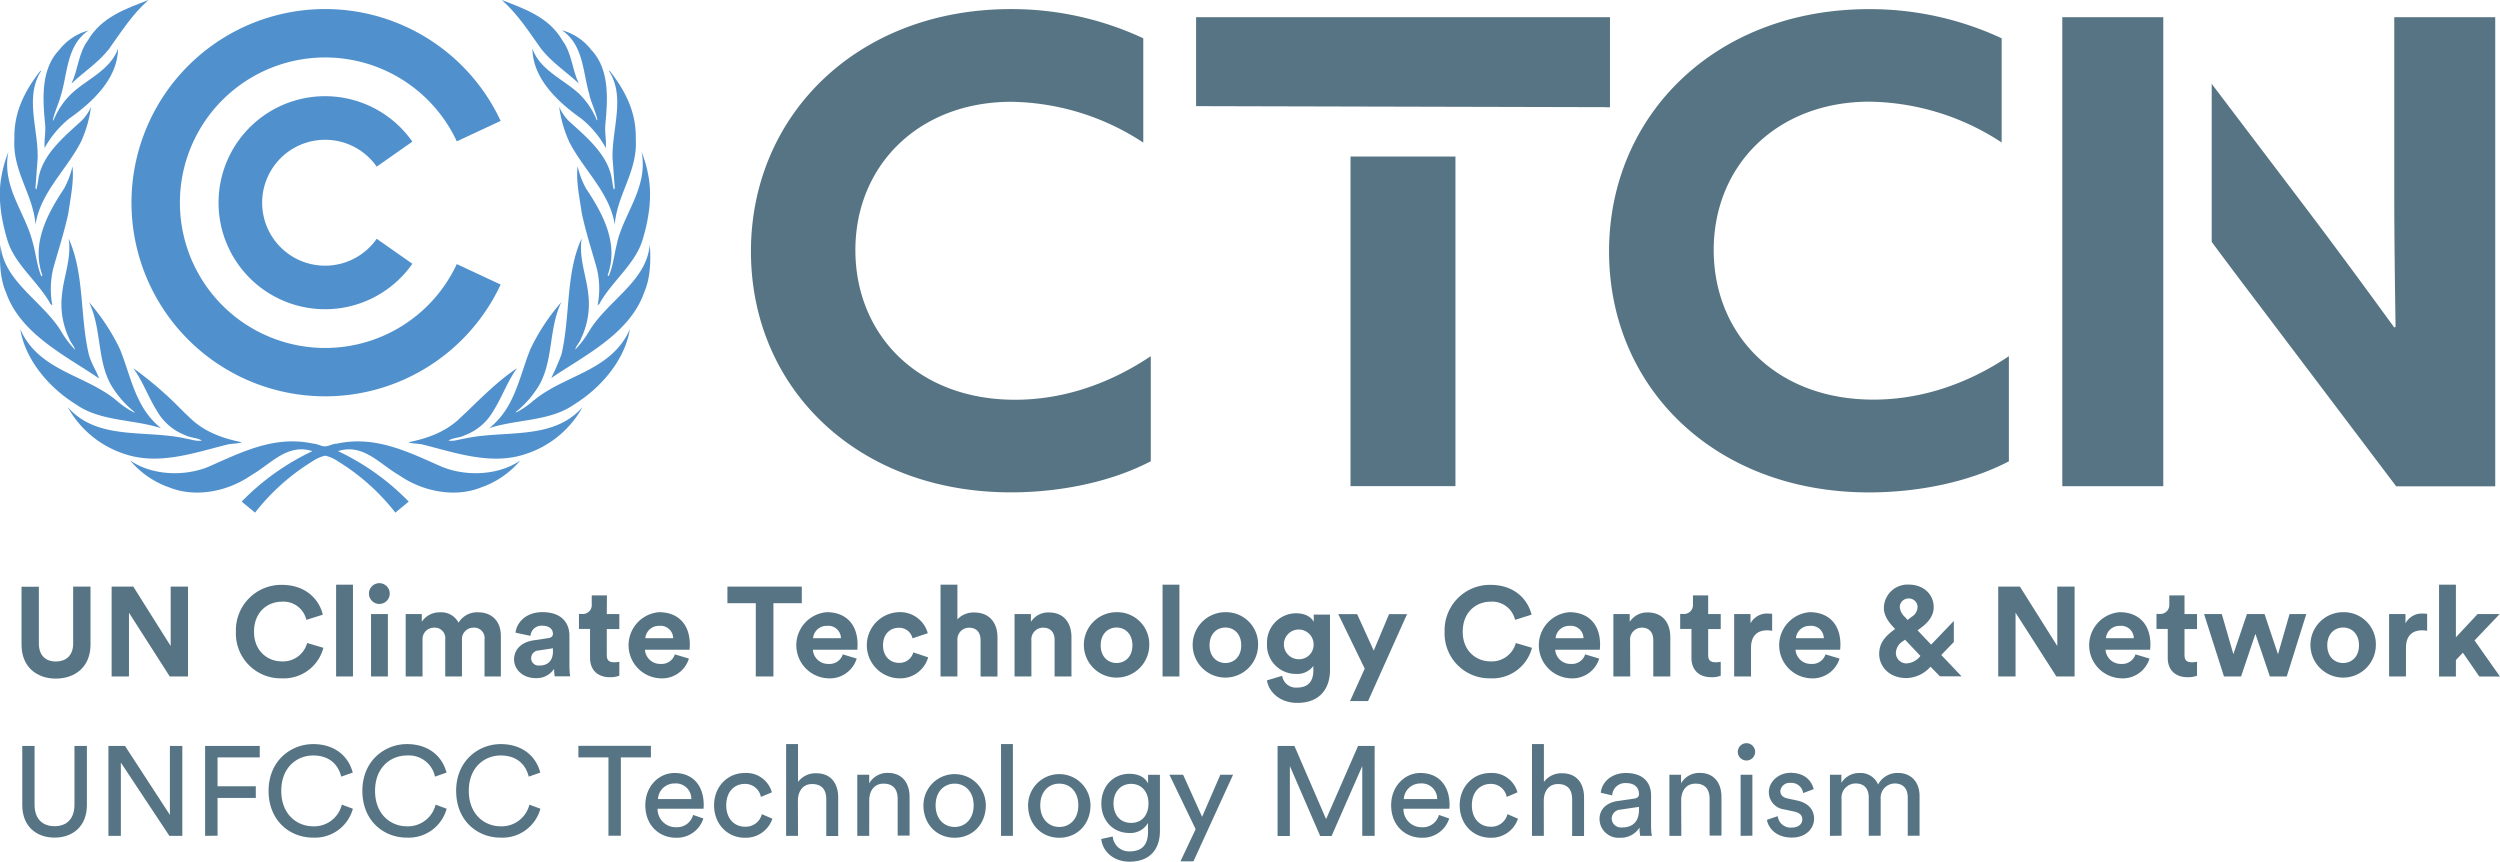<svg id="Layer_1" data-name="Layer 1" xmlns="http://www.w3.org/2000/svg" viewBox="0 0 577.11 198.94"><defs><style>.cls-1,.cls-2{fill:#567483;}.cls-2{fill-rule:evenodd;}.cls-3{fill:#5091cd;}</style></defs><path class="cls-1" d="M77.32,216v-13.4h4v13.11c0,2.72,1.52,4.15,3.92,4.15s4-1.43,4-4.15V202.57h4V216c0,5.09-3.54,7.81-8,7.81S77.32,221.06,77.32,216Z" transform="translate(-72.35 -67.16)"/><path class="cls-1" d="M111.54,223.32l-9.42-14.72v14.72h-4V202.57h5l8.63,13.72V202.57h4v20.75Z" transform="translate(-72.35 -67.16)"/><path class="cls-1" d="M126.81,213a10.47,10.47,0,0,1,10.56-10.83c5.73,0,8.69,3.51,9.51,6.88l-3.81,1.2a5.41,5.41,0,0,0-5.7-4.19c-3.1,0-6.38,2.23-6.38,6.94,0,4.42,3.1,6.84,6.44,6.84a5.76,5.76,0,0,0,5.82-4.24L147,216.7a9.43,9.43,0,0,1-9.59,7.05A10.35,10.35,0,0,1,126.81,213Z" transform="translate(-72.35 -67.16)"/><path class="cls-1" d="M149.94,223.32V202.13h3.89v21.19Z" transform="translate(-72.35 -67.16)"/><path class="cls-1" d="M159.92,201.78a2.4,2.4,0,1,1-2.4,2.43A2.4,2.4,0,0,1,159.92,201.78ZM158,223.32v-14.4h3.89v14.4Z" transform="translate(-72.35 -67.16)"/><path class="cls-1" d="M166,223.32v-14.4h3.72v1.76a4.93,4.93,0,0,1,4.21-2.17,4.45,4.45,0,0,1,4.27,2.4,5,5,0,0,1,4.57-2.4c2.66,0,5.2,1.61,5.2,5.47v9.34h-3.77v-8.55a2.4,2.4,0,0,0-2.55-2.72,2.65,2.65,0,0,0-2.66,2.84v8.43h-3.86v-8.55a2.42,2.42,0,0,0-2.55-2.72,2.64,2.64,0,0,0-2.69,2.84v8.43Z" transform="translate(-72.35 -67.16)"/><path class="cls-1" d="M195.37,215l3.54-.53c.82-.12,1.08-.53,1.08-1,0-1-.79-1.87-2.42-1.87a2.56,2.56,0,0,0-2.76,2.34l-3.45-.73c.24-2.25,2.31-4.74,6.18-4.74,4.56,0,6.26,2.58,6.26,5.47V221a16,16,0,0,0,.17,2.29H200.4a10.61,10.61,0,0,1-.14-1.73,4.82,4.82,0,0,1-4.24,2.14c-3.08,0-5-2.08-5-4.34C191.07,216.82,193,215.39,195.37,215Zm4.62,2.45v-.64l-3.24.5a1.81,1.81,0,0,0-1.79,1.81,1.69,1.69,0,0,0,1.87,1.67C198.47,220.83,200,220,200,217.49Z" transform="translate(-72.35 -67.16)"/><path class="cls-1" d="M212.42,208.92h2.9v3.45h-2.9v6c0,1.26.59,1.67,1.7,1.67a5.47,5.47,0,0,0,1.2-.12v3.22a5.68,5.68,0,0,1-2.19.35c-2.81,0-4.57-1.67-4.57-4.45v-6.7H206v-3.45h.73a2.07,2.07,0,0,0,2.22-2.28v-2h3.51Z" transform="translate(-72.35 -67.16)"/><path class="cls-1" d="M231.38,219.19a6.47,6.47,0,0,1-6.55,4.56,7.65,7.65,0,0,1-.35-15.27c4.44,0,7.11,2.84,7.11,7.46,0,.56-.06,1.14-.06,1.2h-10.3a3.51,3.51,0,0,0,3.63,3.28,3.18,3.18,0,0,0,3.27-2.2Zm-3.63-4.71a2.9,2.9,0,0,0-3.22-2.84,3.11,3.11,0,0,0-3.21,2.84Z" transform="translate(-72.35 -67.16)"/><path class="cls-1" d="M250.89,206.41v16.91h-4.07V206.41h-6.55v-3.84h17.17v3.84Z" transform="translate(-72.35 -67.16)"/><path class="cls-1" d="M270.11,219.19a6.47,6.47,0,0,1-6.55,4.56,7.65,7.65,0,0,1-.36-15.27c4.45,0,7.11,2.84,7.11,7.46,0,.56-.05,1.14-.05,1.2H260a3.5,3.5,0,0,0,3.63,3.28,3.18,3.18,0,0,0,3.27-2.2Zm-3.63-4.71a2.9,2.9,0,0,0-3.22-2.84,3.12,3.12,0,0,0-3.22,2.84Z" transform="translate(-72.35 -67.16)"/><path class="cls-1" d="M276.19,216.12c0,2.6,1.7,4.06,3.69,4.06a3.28,3.28,0,0,0,3.3-2.42l3.43,1.14a6.69,6.69,0,0,1-6.73,4.85,7.64,7.64,0,0,1-.12-15.27,6.6,6.6,0,0,1,6.76,4.86L283,214.51a3.14,3.14,0,0,0-3.19-2.43C277.86,212.08,276.19,213.51,276.19,216.12Z" transform="translate(-72.35 -67.16)"/><path class="cls-1" d="M293.36,223.32h-3.89V202.13h3.89v8a5.16,5.16,0,0,1,3.89-1.58c3.66,0,5.36,2.55,5.36,5.71v9.07h-3.9v-8.4c0-1.61-.79-2.87-2.66-2.87a2.69,2.69,0,0,0-2.69,2.81Z" transform="translate(-72.35 -67.16)"/><path class="cls-1" d="M310.44,223.32h-3.89v-14.4h3.78v1.79a4.75,4.75,0,0,1,4.15-2.17c3.57,0,5.21,2.55,5.21,5.71v9.07H315.8v-8.4c0-1.61-.79-2.87-2.67-2.87a2.72,2.72,0,0,0-2.69,3Z" transform="translate(-72.35 -67.16)"/><path class="cls-1" d="M337.65,216.12a7.55,7.55,0,1,1-7.55-7.64A7.39,7.39,0,0,1,337.65,216.12Zm-3.89,0c0-2.72-1.76-4.1-3.66-4.1s-3.66,1.38-3.66,4.1,1.76,4.09,3.66,4.09S333.76,218.84,333.76,216.12Z" transform="translate(-72.35 -67.16)"/><path class="cls-1" d="M340.72,223.32V202.13h3.89v21.19Z" transform="translate(-72.35 -67.16)"/><path class="cls-1" d="M362.77,216.12a7.55,7.55,0,1,1-7.54-7.64A7.38,7.38,0,0,1,362.77,216.12Zm-3.89,0c0-2.72-1.75-4.1-3.65-4.1s-3.66,1.38-3.66,4.1,1.76,4.09,3.66,4.09S358.88,218.84,358.88,216.12Z" transform="translate(-72.35 -67.16)"/><path class="cls-1" d="M368.33,223.17a3.22,3.22,0,0,0,3.36,2.72c2.46,0,3.84-1.23,3.84-4v-1a4.59,4.59,0,0,1-4,1.84,6.66,6.66,0,0,1-6.7-7,6.75,6.75,0,0,1,6.7-7c2.28,0,3.6,1,4.09,2v-1.7h3.75v12.84c0,4-2.14,7.55-7.55,7.55-3.95,0-6.58-2.46-7-5.2Zm7.25-7.49a3.43,3.43,0,1,0-3.39,3.66A3.35,3.35,0,0,0,375.58,215.68Z" transform="translate(-72.35 -67.16)"/><path class="cls-1" d="M384,229l3.39-7.49-6.11-12.58h4.36l3.83,8.43,3.54-8.43h4.15l-9,20.07Z" transform="translate(-72.35 -67.16)"/><path class="cls-1" d="M405.83,213a10.47,10.47,0,0,1,10.56-10.83c5.73,0,8.69,3.51,9.51,6.88l-3.81,1.2a5.41,5.41,0,0,0-5.7-4.19c-3.1,0-6.38,2.23-6.38,6.94,0,4.42,3.1,6.84,6.44,6.84a5.76,5.76,0,0,0,5.82-4.24L426,216.7a9.43,9.43,0,0,1-9.59,7.05A10.35,10.35,0,0,1,405.83,213Z" transform="translate(-72.35 -67.16)"/><path class="cls-1" d="M441.52,219.19a6.49,6.49,0,0,1-6.56,4.56,7.65,7.65,0,0,1-.35-15.27c4.45,0,7.11,2.84,7.11,7.46,0,.56-.06,1.14-.06,1.2h-10.3a3.51,3.51,0,0,0,3.63,3.28,3.18,3.18,0,0,0,3.28-2.2Zm-3.63-4.71a2.9,2.9,0,0,0-3.22-2.84,3.12,3.12,0,0,0-3.22,2.84Z" transform="translate(-72.35 -67.16)"/><path class="cls-1" d="M448.68,223.32h-3.89v-14.4h3.77v1.79a4.78,4.78,0,0,1,4.16-2.17c3.57,0,5.21,2.55,5.21,5.71v9.07H454v-8.4c0-1.61-.79-2.87-2.66-2.87a2.72,2.72,0,0,0-2.69,3Z" transform="translate(-72.35 -67.16)"/><path class="cls-1" d="M466.67,208.92h2.9v3.45h-2.9v6c0,1.26.59,1.67,1.7,1.67a5.54,5.54,0,0,0,1.2-.12v3.22a5.7,5.7,0,0,1-2.2.35c-2.8,0-4.56-1.67-4.56-4.45v-6.7h-2.6v-3.45h.73a2.07,2.07,0,0,0,2.22-2.28v-2h3.51Z" transform="translate(-72.35 -67.16)"/><path class="cls-1" d="M481.44,212.78a5.66,5.66,0,0,0-1.17-.11c-2,0-3.71,1-3.71,4.06v6.59h-3.89v-14.4h3.77v2.14a4.3,4.3,0,0,1,4.1-2.26,8.5,8.5,0,0,1,.9.06Z" transform="translate(-72.35 -67.16)"/><path class="cls-1" d="M497,219.19a6.49,6.49,0,0,1-6.56,4.56,7.65,7.65,0,0,1-.35-15.27c4.45,0,7.11,2.84,7.11,7.46,0,.56-.06,1.14-.06,1.2h-10.3a3.51,3.51,0,0,0,3.63,3.28,3.18,3.18,0,0,0,3.28-2.2Zm-3.63-4.71a2.9,2.9,0,0,0-3.22-2.84,3.12,3.12,0,0,0-3.22,2.84Z" transform="translate(-72.35 -67.16)"/><path class="cls-1" d="M518,221.06a7.67,7.67,0,0,1-5.56,2.63c-4.07,0-6.29-2.77-6.29-5.55,0-2.58,1.37-4.07,3.54-5.68l.14-.09-.32-.35c-1-1.05-2.28-2.63-2.28-4.5a5.47,5.47,0,0,1,5.73-5.41c3.31,0,5.77,2.13,5.77,5.23,0,2.11-1.44,3.63-2.93,4.74l-.79.59,3.13,3.3,5.24-5.47v4.86l-2.9,3,4.68,4.92h-5Zm-2.34-2.49-3.54-3.74-.44.32A3.3,3.3,0,0,0,510,217.9a2.43,2.43,0,0,0,2.49,2.4A4.3,4.3,0,0,0,515.67,218.57Zm-3.51-8.92.55.62,1-.76a2.69,2.69,0,0,0,1.31-2.2,2,2,0,0,0-2.1-2,2,2,0,0,0-2,2.08A3.56,3.56,0,0,0,512.16,209.65Z" transform="translate(-72.35 -67.16)"/><path class="cls-1" d="M547.05,223.32l-9.42-14.72v14.72h-4V202.57h5l8.63,13.72V202.57h4v20.75Z" transform="translate(-72.35 -67.16)"/><path class="cls-1" d="M568.55,219.19a6.47,6.47,0,0,1-6.55,4.56,7.65,7.65,0,0,1-.35-15.27c4.45,0,7.11,2.84,7.11,7.46,0,.56-.06,1.14-.06,1.2H558.4a3.51,3.51,0,0,0,3.63,3.28,3.19,3.19,0,0,0,3.28-2.2Zm-3.63-4.71a2.89,2.89,0,0,0-3.21-2.84,3.12,3.12,0,0,0-3.22,2.84Z" transform="translate(-72.35 -67.16)"/><path class="cls-1" d="M576.63,208.92h2.89v3.45h-2.89v6c0,1.26.58,1.67,1.69,1.67a5.47,5.47,0,0,0,1.2-.12v3.22a5.68,5.68,0,0,1-2.19.35c-2.81,0-4.57-1.67-4.57-4.45v-6.7h-2.6v-3.45h.73a2.08,2.08,0,0,0,2.23-2.28v-2h3.51Z" transform="translate(-72.35 -67.16)"/><path class="cls-1" d="M595.11,208.92l3.1,9.28,2.67-9.28h3.86l-4.51,14.4h-3.89L593,213.48l-3.31,9.84h-3.95l-4.59-14.4h4.09l2.67,9.25,3.13-9.25Z" transform="translate(-72.35 -67.16)"/><path class="cls-1" d="M620.8,216.12a7.55,7.55,0,1,1-7.55-7.64A7.39,7.39,0,0,1,620.8,216.12Zm-3.89,0c0-2.72-1.76-4.1-3.66-4.1s-3.66,1.38-3.66,4.1,1.76,4.09,3.66,4.09S616.91,218.84,616.91,216.12Z" transform="translate(-72.35 -67.16)"/><path class="cls-1" d="M632.64,212.78a5.66,5.66,0,0,0-1.17-.11c-2,0-3.72,1-3.72,4.06v6.59h-3.89v-14.4h3.78v2.14a4.28,4.28,0,0,1,4.09-2.26,8.69,8.69,0,0,1,.91.06Z" transform="translate(-72.35 -67.16)"/><path class="cls-1" d="M643.58,215l5.88,8.34h-4.77l-3.8-5.51-1.61,1.7v3.81h-3.89V202.13h3.89v12.14l5-5.35h5.09Z" transform="translate(-72.35 -67.16)"/><path class="cls-1" d="M77.49,253V239.36h2.84v13.58c0,3.16,1.73,4.94,4.62,4.94s4.59-1.78,4.59-4.94V239.36h2.87V253c0,4.88-3.25,7.52-7.46,7.52S77.49,257.91,77.49,253Z" transform="translate(-72.35 -67.16)"/><path class="cls-1" d="M111.45,260.11l-11.2-16.91v16.91H97.38V239.36h3.83l10.36,15.92V239.36h2.87v20.75Z" transform="translate(-72.35 -67.16)"/><path class="cls-1" d="M119.7,260.11V239.36h12.61V242h-9.74v6.67h8.83v2.69h-8.83v8.72Z" transform="translate(-72.35 -67.16)"/><path class="cls-1" d="M134.35,249.72c0-6.93,5.15-10.79,10.3-10.79,4.74,0,8.08,2.57,9.13,6.58l-2.66.93c-.79-3.13-3.07-4.88-6.47-4.88-3.77,0-7.37,2.75-7.37,8.16s3.6,8.19,7.37,8.19a6.58,6.58,0,0,0,6.61-5l2.55.94a9.06,9.06,0,0,1-9.16,6.67C139.3,260.55,134.35,256.65,134.35,249.72Z" transform="translate(-72.35 -67.16)"/><path class="cls-1" d="M156,249.72c0-6.93,5.15-10.79,10.3-10.79,4.74,0,8.07,2.57,9.13,6.58l-2.67.93a6.14,6.14,0,0,0-6.46-4.88c-3.78,0-7.37,2.75-7.37,8.16s3.59,8.19,7.37,8.19a6.59,6.59,0,0,0,6.61-5l2.55.94a9.07,9.07,0,0,1-9.16,6.67C160.94,260.55,156,256.65,156,249.72Z" transform="translate(-72.35 -67.16)"/><path class="cls-1" d="M177.65,249.72c0-6.93,5.15-10.79,10.29-10.79,4.74,0,8.08,2.57,9.13,6.58l-2.66.93c-.79-3.13-3.07-4.88-6.47-4.88-3.77,0-7.37,2.75-7.37,8.16s3.6,8.19,7.37,8.19a6.59,6.59,0,0,0,6.62-5l2.54.94a9.06,9.06,0,0,1-9.16,6.67C182.59,260.55,177.65,256.65,177.65,249.72Z" transform="translate(-72.35 -67.16)"/><path class="cls-1" d="M215.67,242v18.08h-2.86V242h-6.94v-2.67h16.74V242Z" transform="translate(-72.35 -67.16)"/><path class="cls-1" d="M234.72,256.1a6.4,6.4,0,0,1-6.32,4.45c-3.78,0-7.08-2.76-7.08-7.52,0-4.42,3.18-7.43,6.73-7.43,4.33,0,6.75,3,6.75,7.37a6.41,6.41,0,0,1-.05.88h-10.6a4.19,4.19,0,0,0,4.25,4.27,3.84,3.84,0,0,0,3.95-2.84Zm-2.78-4.48a3.55,3.55,0,0,0-3.86-3.6,3.79,3.79,0,0,0-3.84,3.6Z" transform="translate(-72.35 -67.16)"/><path class="cls-1" d="M240,253.06c0,3.21,2,4.94,4.3,4.94a3.83,3.83,0,0,0,3.92-2.9l2.43,1.06a6.46,6.46,0,0,1-6.35,4.39c-4.09,0-7.11-3.22-7.11-7.49s3.07-7.46,7.08-7.46a6.1,6.1,0,0,1,6.26,4.47L248,251.12a3.7,3.7,0,0,0-3.78-3C242,248.14,240,249.78,240,253.06Z" transform="translate(-72.35 -67.16)"/><path class="cls-1" d="M256.57,260.11h-2.75V238.93h2.75v8.74a5,5,0,0,1,4.27-2c3.36,0,5,2.42,5,5.55v8.93h-2.75v-8.46c0-2-.82-3.54-3.28-3.54-2.11,0-3.22,1.64-3.27,3.72Z" transform="translate(-72.35 -67.16)"/><path class="cls-1" d="M273,260.11h-2.75V246H273v2a4.81,4.81,0,0,1,4.32-2.42c3.37,0,5,2.42,5,5.55v8.93h-2.75v-8.46c0-2-.82-3.54-3.28-3.54-2.17,0-3.28,1.73-3.28,3.86Z" transform="translate(-72.35 -67.16)"/><path class="cls-1" d="M299.92,253.06c0,4.3-3,7.49-7.2,7.49s-7.2-3.19-7.2-7.49a7.2,7.2,0,1,1,14.4,0Zm-2.81,0c0-3.25-2.05-5-4.39-5s-4.39,1.76-4.39,5,2.05,5,4.39,5S297.11,256.33,297.11,253.06Z" transform="translate(-72.35 -67.16)"/><path class="cls-1" d="M303.43,260.11V238.93h2.74v21.18Z" transform="translate(-72.35 -67.16)"/><path class="cls-1" d="M324.08,253.06c0,4.3-3,7.49-7.2,7.49s-7.2-3.19-7.2-7.49a7.2,7.2,0,1,1,14.4,0Zm-2.81,0c0-3.25-2-5-4.39-5s-4.39,1.76-4.39,5,2.05,5,4.39,5S321.27,256.33,321.27,253.06Z" transform="translate(-72.35 -67.16)"/><path class="cls-1" d="M329.22,260.25a3.75,3.75,0,0,0,3.84,3.45c2.95,0,4.3-1.52,4.3-4.56v-2a4.69,4.69,0,0,1-4.3,2.31c-3.75,0-6.47-2.83-6.47-6.81,0-3.81,2.6-6.85,6.47-6.85,2.16,0,3.62.82,4.32,2.23v-2h2.73v13c0,3.57-1.76,7.05-7.05,7.05-3.51,0-6.15-2.22-6.5-5.23Zm8.25-7.63c0-2.72-1.63-4.51-4-4.51s-4.07,1.79-4.07,4.51,1.58,4.5,4.07,4.5S337.47,255.34,337.47,252.62Z" transform="translate(-72.35 -67.16)"/><path class="cls-1" d="M344.85,266l3.51-7.43L342.3,246h3.16l4.39,9.72,4.21-9.72H357l-9.15,20Z" transform="translate(-72.35 -67.16)"/><path class="cls-1" d="M386.82,260.11V244l-7.08,16.15h-2.63l-7-16.15v16.15h-2.84V239.36h3.89l7.31,16.89,7.38-16.89h3.83v20.75Z" transform="translate(-72.35 -67.16)"/><path class="cls-1" d="M406.89,256.1a6.4,6.4,0,0,1-6.32,4.45c-3.78,0-7.08-2.76-7.08-7.52,0-4.42,3.19-7.43,6.73-7.43,4.33,0,6.75,3,6.75,7.37a6.41,6.41,0,0,1-.05.88H396.33a4.17,4.17,0,0,0,4.24,4.27,3.84,3.84,0,0,0,3.95-2.84Zm-2.78-4.48a3.55,3.55,0,0,0-3.86-3.6,3.79,3.79,0,0,0-3.84,3.6Z" transform="translate(-72.35 -67.16)"/><path class="cls-1" d="M412.12,253.06c0,3.21,2,4.94,4.3,4.94a3.83,3.83,0,0,0,3.92-2.9l2.43,1.06a6.46,6.46,0,0,1-6.35,4.39c-4.09,0-7.11-3.22-7.11-7.49s3.07-7.46,7.08-7.46a6.1,6.1,0,0,1,6.26,4.47l-2.48,1.05a3.7,3.7,0,0,0-3.78-3C414.17,248.14,412.12,249.78,412.12,253.06Z" transform="translate(-72.35 -67.16)"/><path class="cls-1" d="M428.74,260.11H426V238.93h2.75v8.74a5,5,0,0,1,4.27-2c3.36,0,5,2.42,5,5.55v8.93h-2.75v-8.46c0-2-.82-3.54-3.28-3.54-2.1,0-3.22,1.64-3.27,3.72Z" transform="translate(-72.35 -67.16)"/><path class="cls-1" d="M445.82,252.06l3.8-.55c.85-.12,1.08-.56,1.08-1.06,0-1.37-.9-2.52-3-2.52a3,3,0,0,0-3.19,2.84l-2.63-.61c.29-2.69,2.72-4.56,5.76-4.56,4.22,0,5.85,2.4,5.85,5.14v7.05a13,13,0,0,0,.18,2.32h-2.69a10.1,10.1,0,0,1-.15-1.91,5.12,5.12,0,0,1-4.53,2.35,4.38,4.38,0,0,1-4.71-4.22C441.55,253.82,443.39,252.41,445.82,252.06Zm4.88,2v-.64l-4.3.64a2.1,2.1,0,0,0-2,2.11,2.12,2.12,0,0,0,2.28,2C448.89,258.23,450.7,257.15,450.7,254.08Z" transform="translate(-72.35 -67.16)"/><path class="cls-1" d="M460.47,260.11h-2.75V246h2.69v2a4.84,4.84,0,0,1,4.33-2.42c3.37,0,5,2.42,5,5.55v8.93H467v-8.46c0-2-.82-3.54-3.28-3.54-2.17,0-3.28,1.73-3.28,3.86Z" transform="translate(-72.35 -67.16)"/><path class="cls-1" d="M475.51,238.72a2,2,0,1,1-2,2A2,2,0,0,1,475.51,238.72Zm-1.35,21.39V246h2.72v14.08Z" transform="translate(-72.35 -67.16)"/><path class="cls-1" d="M482.73,255.57A3,3,0,0,0,486,258.2c1.55,0,2.4-.87,2.4-1.87s-.65-1.55-1.82-1.81L484.2,254a4,4,0,0,1-3.52-4c0-2.4,2.26-4.44,5-4.44,3.86,0,5.06,2.51,5.35,3.77l-2.43.91a2.73,2.73,0,0,0-2.92-2.35,2.13,2.13,0,0,0-2.35,1.88c0,.85.53,1.46,1.61,1.7l2.29.49c2.54.56,3.89,2.11,3.89,4.19s-1.67,4.36-5.15,4.36c-3.86,0-5.5-2.49-5.73-4.1Z" transform="translate(-72.35 -67.16)"/><path class="cls-1" d="M494.78,260.11V246h2.64v1.88a4.84,4.84,0,0,1,4.27-2.28,4.38,4.38,0,0,1,4.21,2.66,5,5,0,0,1,4.71-2.66c2.46,0,4.86,1.66,4.86,5.35v9.13h-2.73v-8.84c0-1.84-.9-3.22-3-3.22a3.29,3.29,0,0,0-3.25,3.54v8.52h-2.75v-8.84c0-1.81-.87-3.22-3-3.22a3.26,3.26,0,0,0-3.28,3.57v8.49Z" transform="translate(-72.35 -67.16)"/><path class="cls-2" d="M338,149.41v24.23c-9.45,4.93-21.33,7.18-32.3,7.18-35.49,0-60-24.08-60-55.63,0-31.4,24.53-55.93,60-55.93A71.9,71.9,0,0,1,336.27,76v24.08a56.76,56.76,0,0,0-30.46-9.42c-21.33,0-36,14.65-36,34.24,0,19.29,14.17,34.54,36.87,34.54,11.43,0,22.09-3.89,31.23-10Zm198.05,0c-9.14,6.13-19.8,10-31.23,10-22.7,0-36.87-15.25-36.87-34.54,0-19.59,14.63-34.24,36-34.24a56.82,56.82,0,0,1,30.47,9.42V76a72,72,0,0,0-30.63-6.73c-35.49,0-60,24.53-60,55.93,0,31.55,24.53,55.63,60,55.63,11,0,22.86-2.25,32.3-7.18V149.41Zm46.86-63V123c3.14,4.23,6.32,8.47,9.59,12.77l33,43.66h22.86V71.13H625.05v40.23c0,10.46.15,20.93.3,31.25l-.3.15c-6.86-9.42-13.56-18.54-20.72-28L582.86,86.45ZM571.73,71.13H548.42V179.39h23.31m-163.4-76.1H384.11v76.09h24.22v-76.1Zm34.74-11.37H444V71.13H348.46V91.66l94.64.24,0,0Z" transform="translate(-72.35 -67.16)"/><path class="cls-3" d="M174.55,175c-7.51-3.27-15.33-7.41-24.39-5.43-1,0-1.82.58-2.75.62s-1.79-.6-2.76-.62c-9.06-2-16.86,2.16-24.39,5.43-5.59,2.21-12.94,1.86-17.86-1.54a20.61,20.61,0,0,0,9.06,6.23c6.26,2.49,13.71.8,18.89-2.83,4.44-2.5,8.27-7.42,14.12-5.56a56.2,56.2,0,0,0-16.33,11.65l3.09,2.55a49.77,49.77,0,0,1,13.19-11.81,8.7,8.7,0,0,1,3-1.34,8.65,8.65,0,0,1,3,1.34,49.81,49.81,0,0,1,13.2,11.81l3.08-2.55a56.15,56.15,0,0,0-16.32-11.65c5.86-1.86,9.67,3.06,14.11,5.56,5.18,3.63,12.63,5.32,18.9,2.83a20.72,20.72,0,0,0,9.06-6.23c-4.92,3.4-12.27,3.75-17.87,1.54" transform="translate(-72.35 -67.16)"/><path class="cls-3" d="M91,100a28.49,28.49,0,0,0,2.36-8.16A10.72,10.72,0,0,1,91.22,95c-4.23,3.86-9.06,7.83-10,13.41a23.42,23.42,0,0,1-.44,2.39c-.18.08-.18-.13-.25-.18l.51-6.92c.18-6.77-3.06-14.26.84-20.2-.13,0-.2.08-.3.13-3.54,4.53-6.06,9.5-5.91,15.57C75.21,106.71,80,112,80.55,119c1.1-7.36,7.18-12.64,10.47-19.07" transform="translate(-72.35 -67.16)"/><path class="cls-3" d="M95.23,154.49c-.72-1.83-1.82-3.53-2.36-5.44-2.08-8.72-1-18.76-4.67-26.8.69,4.57-1.13,8.61-1.55,13a18.44,18.44,0,0,0,1.67,10.06c.31.93,1.16,1.7,1.36,2.6a22.69,22.69,0,0,1-3.2-4.24c-4.24-7-13.38-11.56-14-20.07-.3,3.78-.15,7.87,1.29,11.16,3.39,9.57,13.81,14.54,21.46,19.77" transform="translate(-72.35 -67.16)"/><path class="cls-3" d="M82.65,101.32a22.89,22.89,0,0,1,5.67-6.78c5.47-3.86,11.19-9.27,11.27-16.14-1.77,4.94-7.11,7-10.73,10.37A17.86,17.86,0,0,0,84.68,95l-.13-.11c.43-2,1.33-3.76,1.85-5.69,1.61-5.22,1.28-11.5,6.36-15A12.83,12.83,0,0,0,86,78.71C81.75,83.16,82.19,90,82.78,96c.13,1.85-.26,3.6-.13,5.32" transform="translate(-72.35 -67.16)"/><path class="cls-3" d="M84.06,137.37l.39.31a20.14,20.14,0,0,1,.18-8.51c1.2-4.3,2.59-8.5,3.52-12.92.48-3.47,1.33-7.33.92-10.68a19.6,19.6,0,0,1-1.93,5.12c-3.82,5.79-7.62,12.67-5,20.07-.07.08-.16.18-.26.13-1.05-2.45-1.23-5.25-2-7.85-1.77-7-7.16-12.76-5.6-20.79a28,28,0,0,0-1.59,5.61c-.93,4.92,0,10.14,1.34,14.64,1.64,5.66,7.18,9.71,10,14.87" transform="translate(-72.35 -67.16)"/><path class="cls-3" d="M88.86,86.43c2.85-2.68,6.06-4.73,8.57-7.85,2.8-3.91,5.42-8.11,9.2-11.42-5.14,2-10.89,3.91-14,9.34-2.19,2.93-2.24,6.74-3.78,9.93" transform="translate(-72.35 -67.16)"/><path class="cls-3" d="M213.76,103.72l.51,6.92c-.08,0-.08.26-.26.19-.22-.78-.27-1.61-.43-2.4-.93-5.58-5.76-9.55-10-13.41a10.87,10.87,0,0,1-2.15-3.22,28.8,28.8,0,0,0,2.35,8.16c3.3,6.44,9.38,11.71,10.48,19.07.54-7,5.34-12.32,4.85-19.81.16-6.07-2.36-11-5.9-15.57-.1-.05-.18-.16-.31-.13,3.9,5.94.67,13.43.85,20.2" transform="translate(-72.35 -67.16)"/><path class="cls-3" d="M214.88,123c-.74,2.6-.91,5.4-2,7.85-.1.05-.18,0-.26-.13,2.65-7.41-1.15-14.28-5-20.07a19.25,19.25,0,0,1-1.93-5.12c-.41,3.35.44,7.2.93,10.68.92,4.42,2.3,8.62,3.5,12.91a20,20,0,0,1,.19,8.52l.39-.31c2.8-5.16,8.34-9.2,10-14.86,1.36-4.51,2.26-9.74,1.34-14.65a28.43,28.43,0,0,0-1.59-5.61c1.56,8-3.84,13.83-5.61,20.79" transform="translate(-72.35 -67.16)"/><path class="cls-3" d="M208.42,89.15c.51,1.94,1.41,3.71,1.85,5.69l-.13.11A17.86,17.86,0,0,0,206,88.77c-3.62-3.34-9-5.43-10.74-10.37.08,6.87,5.8,12.28,11.28,16.14a22.7,22.7,0,0,1,5.66,6.78c.14-1.72-.25-3.47-.12-5.32.59-6,1-12.84-3.21-17.29a12.76,12.76,0,0,0-6.78-4.56c5.08,3.51,4.76,9.78,6.37,15" transform="translate(-72.35 -67.16)"/><path class="cls-3" d="M197.38,78.58c2.51,3.12,5.72,5.18,8.58,7.85-1.54-3.19-1.59-7-3.78-9.93-3.1-5.43-8.86-7.33-14-9.34,3.77,3.32,6.39,7.51,9.19,11.42" transform="translate(-72.35 -67.16)"/><path class="cls-3" d="M195.66,159.48A19.88,19.88,0,0,1,192.2,162v0c-.24.14-.48.27-.72.38l-.08-.08.33-.29h0a22.72,22.72,0,0,0,4.37-4.82c4.18-5.84,2.72-14,5.85-20.3a47.35,47.35,0,0,0-7.16,10.86c-1.92,4.73-2.95,9.93-5.82,14.24v0a18.31,18.31,0,0,1-3.66,4c5.48-1.8,11.77-1.63,17-4a16.24,16.24,0,0,0,2.59-1.47c6.18-3.81,11.71-10.27,12.86-17.37-4.26,9.68-14.93,10.48-22.1,16.37" transform="translate(-72.35 -67.16)"/><path class="cls-3" d="M222.34,123.56c-.62,8.51-9.76,13-14,20.06a22.49,22.49,0,0,1-3.21,4.25c.21-.9,1.06-1.67,1.37-2.6a18.44,18.44,0,0,0,1.67-10.06c-.42-4.35-2.24-8.39-1.55-13-3.72,8-2.6,18.08-4.67,26.8a58.18,58.18,0,0,1-2.36,5.43c7.65-5.22,18.08-10.19,21.46-19.76,1.44-3.29,1.59-7.38,1.29-11.16" transform="translate(-72.35 -67.16)"/><path class="cls-3" d="M179.69,168.38c-1.29.18-2.46.7-3.83.49,1.09-.69,2.61-.62,3.78-1.23a12.71,12.71,0,0,0,6.63-5.68h0c2-3.15,3.25-6.87,5.44-9.81-4.1,2.73-7.65,6.23-11.34,9.8h0L178,164.18c-3.29,2.9-7.24,4.23-11.39,5.08,1,.36,2.3.25,3.39.54,7.47,1.85,15.78,4.86,23.71,2.16a23.09,23.09,0,0,0,12.64-10l.44-.79c-.25.26-.49.54-.74.79-6.9,6.81-17.59,4.48-26.38,6.43" transform="translate(-72.35 -67.16)"/><path class="cls-3" d="M124.8,169.8c1.08-.29,2.39-.18,3.39-.54-4.16-.86-8.11-2.18-11.39-5.08-.8-.74-1.58-1.49-2.35-2.23h0a83.62,83.62,0,0,0-11.34-9.8c2.17,2.94,3.46,6.66,5.44,9.81h0a12.73,12.73,0,0,0,6.62,5.68c1.18.61,2.7.54,3.78,1.23-1.36.21-2.54-.31-3.82-.49-8.8-2-19.5.39-26.38-6.43-.25-.25-.49-.53-.73-.79.13.26.27.53.43.79a23.18,23.18,0,0,0,12.63,10c7.94,2.7,16.25-.31,23.72-2.16" transform="translate(-72.35 -67.16)"/><path class="cls-3" d="M92.51,162c5.23,2.37,11.51,2.21,17,4a18,18,0,0,1-3.65-4v0c-2.87-4.31-3.9-9.51-5.82-14.24a47.68,47.68,0,0,0-7.16-10.86c3.13,6.28,1.67,14.46,5.85,20.3a22.72,22.72,0,0,0,4.37,4.82h0l.33.29-.08.08c-.24-.11-.49-.24-.73-.38l0,0a19.7,19.7,0,0,1-3.5-2.5c-7.16-5.89-17.84-6.69-22.1-16.37,1.16,7.1,6.68,13.56,12.87,17.37A15.82,15.82,0,0,0,92.51,162" transform="translate(-72.35 -67.16)"/><path class="cls-3" d="M147.41,158.65a44.71,44.71,0,0,0,40.51-25.8l-10.12-4.73a33.53,33.53,0,1,1,0-28.33l10.12-4.72a44.7,44.7,0,1,0-40.51,63.58" transform="translate(-72.35 -67.16)"/><path class="cls-3" d="M147.41,99.43a14.51,14.51,0,0,1,11.9,6.2l8.23-5.77a24.59,24.59,0,1,0,0,28.19l-8.23-5.77a14.53,14.53,0,1,1-11.9-22.85" transform="translate(-72.35 -67.16)"/></svg>